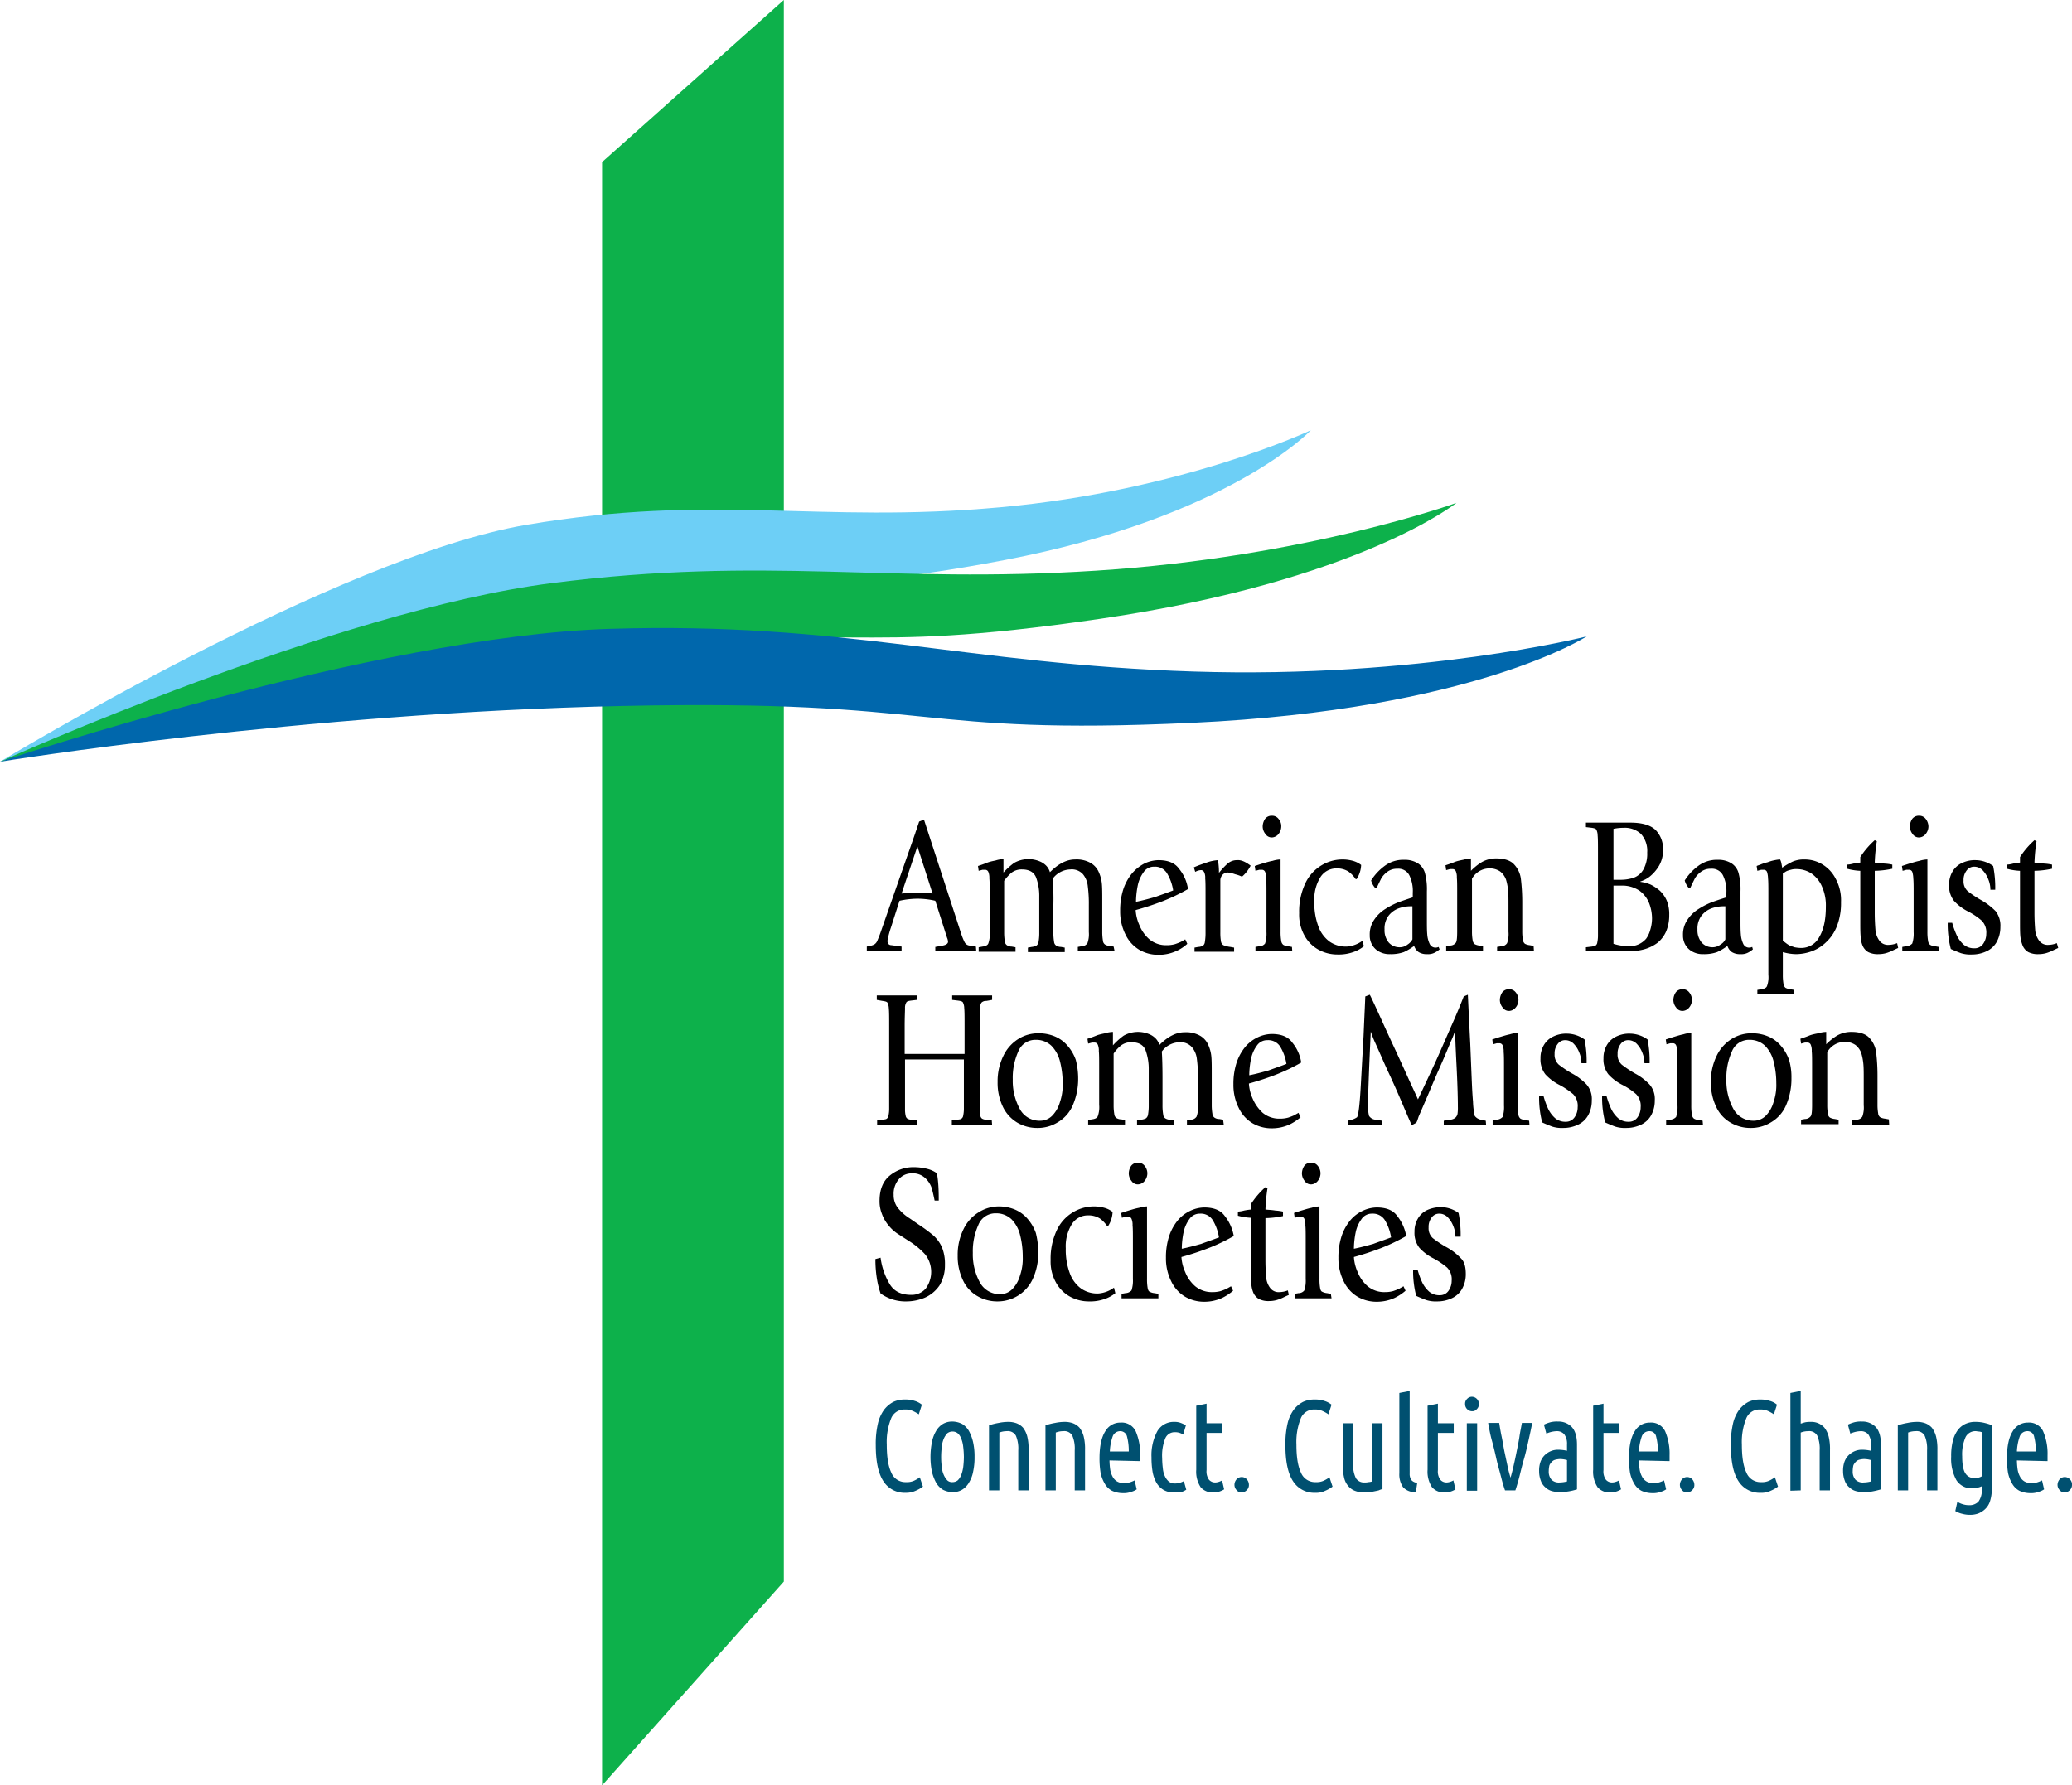 <svg id="Layer_1" data-name="Layer 1" xmlns="http://www.w3.org/2000/svg" viewBox="0 0 601.9 518.7"><title>abhms</title><path d="M273.7,261.6l-4.4-13.7-4.6,13.7c2.4-.2,3.9-.3,4.4-.3a30.36,30.36,0,0,1,4.6.3m12.7,16.8H274.5v-1.3l2.2-.4c1-.2,1.5-.6,1.5-1.1a3.46,3.46,0,0,0-.3-1.2l-3.4-10.7a22.65,22.65,0,0,0-5.3-.6,25,25,0,0,0-5.1.6l-2.5,7.8a26.65,26.65,0,0,0-1,3.8c0,.8.4,1.3,1.2,1.3l2.9.4v1.3H254.6V277l.9-.2a3.75,3.75,0,0,0,1.4-.5,2.42,2.42,0,0,0,.8-1.1c.2-.5.6-1.4,1-2.6l10-28.6c.1-.4.3-.8.4-1.2s.4-1.1.7-2.1l1.4-.6,10.7,32.8a18,18,0,0,0,1.1,2.8,1.81,1.81,0,0,0,1.4,1l1.9.3.1,1.4Z" transform="translate(-2.8 -2)"/><path d="M326.6,278.4H315.9v-1.3l1.1-.2a2,2,0,0,0,1.7-.9,7.6,7.6,0,0,0,.4-3.2V265a39.12,39.12,0,0,0-.3-5.5,6.5,6.5,0,0,0-1.4-3.5,4.36,4.36,0,0,0-3.7-1.4,6.55,6.55,0,0,0-5.1,2.7,74.54,74.54,0,0,1,.2,7.7v8a15.13,15.13,0,0,0,.2,2.6,1.46,1.46,0,0,0,.6,1.1,2.59,2.59,0,0,0,1.4.4l1.1.2v1.3H301.4v-1.3l1.1-.2a3.92,3.92,0,0,0,1.4-.4,1.68,1.68,0,0,0,.6-1.1,14.22,14.22,0,0,0,.2-2.6V262.5a15.47,15.47,0,0,0-.9-5.5c-.6-1.6-2-2.4-4.1-2.4a4.86,4.86,0,0,0-3,.9,13.06,13.06,0,0,0-2.2,2.4v15a15.13,15.13,0,0,0,.2,2.6,1.46,1.46,0,0,0,.6,1.1,2.59,2.59,0,0,0,1.4.4l1.1.2v1.3H287.1v-1.3l1.1-.2c.9-.1,1.5-.4,1.7-.9a7.86,7.86,0,0,0,.4-3.3v-11c0-2.2,0-3.7-.1-4.6a4.39,4.39,0,0,0-.3-1.9,1,1,0,0,0-1-.6h-.7l-1.1.3-.2-1.4c.9-.3,1.8-.6,2.5-.9s1.6-.5,2.6-.7a8.43,8.43,0,0,1,2.3-.4v3.9a20.12,20.12,0,0,1,3.1-2.8,8.46,8.46,0,0,1,7.3-.5,5.52,5.52,0,0,1,2.1,1.4,4.6,4.6,0,0,1,1,1.8c2.5-2.5,4.9-3.7,7.3-3.7a8.34,8.34,0,0,1,4.5,1,5.72,5.72,0,0,1,2.4,2.7,10.64,10.64,0,0,1,.9,3.5c.1,1.2.1,2.8.1,4.6v9.2a15.13,15.13,0,0,0,.2,2.6,1.46,1.46,0,0,0,.6,1.1,2.59,2.59,0,0,0,1.4.4l1.1.2.3,1.4Z" transform="translate(-2.8 -2)"/><path d="M343.6,260.7a13.81,13.81,0,0,0-1.8-5,4.07,4.07,0,0,0-3.7-1.9,3.59,3.59,0,0,0-3.1,1.6,9.87,9.87,0,0,0-1.7,3.9,25,25,0,0,0-.5,4.7c2-.4,3.8-.9,5.6-1.4,1.6-.6,3.4-1.2,5.2-1.9m4.3-.4a54.16,54.16,0,0,1-7.3,3.5,81.28,81.28,0,0,1-7.9,2.6,12.38,12.38,0,0,0,1.1,4.4,10.63,10.63,0,0,0,2.9,4.1,7.56,7.56,0,0,0,5,1.7,8.75,8.75,0,0,0,2.4-.3,17.07,17.07,0,0,0,1.8-.7c.5-.3.9-.5,1.2-.7l.6,1.3a11.69,11.69,0,0,1-3.2,2.1,12.4,12.4,0,0,1-5.2,1.1,10.93,10.93,0,0,1-5.6-1.5,10.39,10.39,0,0,1-4-4.5,14.8,14.8,0,0,1-1.5-6.8,19.73,19.73,0,0,1,.9-6.2,14.41,14.41,0,0,1,2.5-4.6,12.11,12.11,0,0,1,3.6-2.9,9.9,9.9,0,0,1,4.1-1c2.8,0,4.8.8,6,2.5a11.79,11.79,0,0,1,2.6,5.9" transform="translate(-2.8 -2)"/><path d="M366.1,253.5a10.72,10.72,0,0,1-2.5,3.2,10.31,10.31,0,0,0-2-.7,9.21,9.21,0,0,0-2-.5,2.06,2.06,0,0,0-1.7.7,2.4,2.4,0,0,0-.6,1.5v15.2a14.68,14.68,0,0,0,.2,2.7,1.53,1.53,0,0,0,.7,1,7.87,7.87,0,0,0,2,.5l1.1.2v1.2H349.8v-1.2l1.1-.2a2.91,2.91,0,0,0,1.4-.4,1.54,1.54,0,0,0,.5-1,16,16,0,0,0,.2-2.8v-11c0-2.2,0-3.8-.1-4.7a3.61,3.61,0,0,0-.3-1.8,1,1,0,0,0-1-.6,4.05,4.05,0,0,0-1.2.3l-.4.2-.4-1.3c1.3-.6,2.6-1,4-1.5a12.71,12.71,0,0,1,3-.6,20.52,20.52,0,0,1,.3,3.7,20.5,20.5,0,0,1,2.4-2.6,4.11,4.11,0,0,1,2.8-1.1c1.2-.1,2.4.4,4,1.6" transform="translate(-2.8 -2)"/><path d="M375,242.1a3.49,3.49,0,0,1-.8,2.2,2.58,2.58,0,0,1-1.9,1,2.17,2.17,0,0,1-1.9-1,3.49,3.49,0,0,1-.8-2.2,4.1,4.1,0,0,1,.7-2.2,2.38,2.38,0,0,1,2-.9,2.32,2.32,0,0,1,1.9.9,3.16,3.16,0,0,1,.8,2.2m3.2,36.3H367.5v-1.3l1.1-.2a2.1,2.1,0,0,0,1.7-.8,9.17,9.17,0,0,0,.4-3.3v-11c0-2.2,0-3.7-.1-4.6a4.39,4.39,0,0,0-.3-1.9,1,1,0,0,0-1-.6h-.7l-1.1.3-.2-1.4c.9-.3,1.8-.6,2.5-.8s1.6-.5,2.7-.7a8.43,8.43,0,0,1,2.3-.4v21a14.68,14.68,0,0,0,.2,2.7,1.68,1.68,0,0,0,.6,1.1,3.35,3.35,0,0,0,1.4.4l1.1.2.1,1.3Z" transform="translate(-2.8 -2)"/><path d="M399,276.9a10,10,0,0,1-3.1,1.7,12.51,12.51,0,0,1-4.5.7A11.33,11.33,0,0,1,386,278a10.32,10.32,0,0,1-4.2-4.1,12.42,12.42,0,0,1-1.6-6.6,19.28,19.28,0,0,1,1.8-8.7,12,12,0,0,1,4.7-5.2,11.78,11.78,0,0,1,5.9-1.7,11.24,11.24,0,0,1,3.2.4,6.74,6.74,0,0,1,2.4,1.2,8.11,8.11,0,0,1-1.3,4.1h-.3a8.65,8.65,0,0,0-2.1-2.2,6.27,6.27,0,0,0-3.5-.9,5.46,5.46,0,0,0-4.6,2.5,12.23,12.23,0,0,0-1.8,7.1,19.57,19.57,0,0,0,1.2,7.3,9.51,9.51,0,0,0,3.3,4.4A8.28,8.28,0,0,0,394,277a8.73,8.73,0,0,0,4.6-1.7Z" transform="translate(-2.8 -2)"/><path d="M413.1,274.9v-9.6h-.7a10.51,10.51,0,0,0-3.3.6,6.58,6.58,0,0,0-2.9,2.1,6.16,6.16,0,0,0-1.2,4,5.59,5.59,0,0,0,1.2,3.8,4.16,4.16,0,0,0,3.2,1.4,3.57,3.57,0,0,0,2.3-.8,4,4,0,0,0,1.4-1.5m7.9,2.9a6.53,6.53,0,0,1-1.5,1,4.14,4.14,0,0,1-2.1.4,4.4,4.4,0,0,1-2.5-.6,3.52,3.52,0,0,1-1.3-1.8,15.89,15.89,0,0,1-3,1.8,11.24,11.24,0,0,1-4,.6,6.17,6.17,0,0,1-3.1-.7,5.06,5.06,0,0,1-2.1-2,5.3,5.3,0,0,1-.7-2.8,7.47,7.47,0,0,1,1.3-4.5,10.5,10.5,0,0,1,3.2-3.1,23,23,0,0,1,3.4-1.8c1-.4,2.5-.9,4.6-1.6v-1.3a10.26,10.26,0,0,0-1-5.1,3.56,3.56,0,0,0-3.5-1.9,4.56,4.56,0,0,0-2.9.9,7,7,0,0,0-1.7,1.8c-.3.6-.8,1.6-1.4,2.9h-.4a5.32,5.32,0,0,1-1.2-2.2,15.51,15.51,0,0,1,3.9-4.2,9,9,0,0,1,5.7-1.8,7.11,7.11,0,0,1,4.1,1.1,4.9,4.9,0,0,1,2,3,18.25,18.25,0,0,1,.5,5.1v8.1c0,1.8,0,3.2.1,4.3a7.68,7.68,0,0,0,.7,2.8,1.83,1.83,0,0,0,1.8,1.1,1.88,1.88,0,0,0,.8-.2Z" transform="translate(-2.8 -2)"/><path d="M448.4,278.4H437.7v-1.3l1.2-.2a2,2,0,0,0,1.7-.9,7.86,7.86,0,0,0,.4-3.3v-7.6c0-1.8,0-3.2-.1-4.3a16.47,16.47,0,0,0-.6-3.2,5.27,5.27,0,0,0-1.7-2.4,5.39,5.39,0,0,0-3.3-.9,5.81,5.81,0,0,0-4.9,3v15.3a14.22,14.22,0,0,0,.2,2.6,1.68,1.68,0,0,0,.6,1.1,4,4,0,0,0,1.3.4l1.1.2v1.3H422.9v-1.3l1.1-.2a2.1,2.1,0,0,0,1.7-.8c.3-.4.4-1.5.4-3.3v-11c0-2.2,0-3.7-.1-4.6a4.39,4.39,0,0,0-.3-1.9,1,1,0,0,0-1-.6H424l-1.1.3-.2-1.4c.9-.3,1.8-.6,2.5-.9s1.6-.5,2.6-.7a15.87,15.87,0,0,1,2.3-.4V255a16.1,16.1,0,0,1,3.1-2.5,8.32,8.32,0,0,1,4.3-1.1c2.3,0,4.1.6,5.1,1.7a7.54,7.54,0,0,1,2,4.2,56.33,56.33,0,0,1,.4,6.8v8.4a14.22,14.22,0,0,0,.2,2.6,1.68,1.68,0,0,0,.6,1.1,3.92,3.92,0,0,0,1.4.4l1.1.2.1,1.6Z" transform="translate(-2.8 -2)"/><path d="M482.7,268.8a12.6,12.6,0,0,0-.8-4.3,8.32,8.32,0,0,0-2.8-3.7,9,9,0,0,0-5.5-1.5h-2.1v16.9a16,16,0,0,0,4.5.7,6.32,6.32,0,0,0,5-2.2,7.85,7.85,0,0,0,1.2-2.6,11.42,11.42,0,0,0,.5-3.3m-1.4-19.1a7.33,7.33,0,0,0-1.8-5.4,6.9,6.9,0,0,0-5.1-1.8,15,15,0,0,0-2.9.3v14.8h1.9a12,12,0,0,0,4-.6,5.38,5.38,0,0,0,2.8-2.4,9.35,9.35,0,0,0,1.1-4.9m6.4,18.1a12.09,12.09,0,0,1-.9,4.8,9,9,0,0,1-2.5,3.3,11.82,11.82,0,0,1-3.9,1.9,18.57,18.57,0,0,1-4.8.6H463.5v-1.2l1.7-.2c.5-.1.9-.1,1.1-.3a1.25,1.25,0,0,0,.5-.9,9.49,9.49,0,0,0,.2-2V249.9c0-2.6,0-4.3-.1-5.2a3.69,3.69,0,0,0-.4-1.7c-.2-.3-.7-.4-1.3-.5l-1.7-.2V241h12.9c3.4,0,5.8.7,7.3,2.1a7.76,7.76,0,0,1,2.2,5.7,9,9,0,0,1-1.2,4.8,11.82,11.82,0,0,1-2.7,3.1,8.74,8.74,0,0,1-2.7,1.4v.1a11.14,11.14,0,0,1,3,.8,12.71,12.71,0,0,1,2.7,1.8,8.81,8.81,0,0,1,2,2.9,10.37,10.37,0,0,1,.7,4.1" transform="translate(-2.8 -2)"/><path d="M504,274.9v-9.6h-.7a10.51,10.51,0,0,0-3.3.6,6.58,6.58,0,0,0-2.9,2.1,6.16,6.16,0,0,0-1.2,4,5.59,5.59,0,0,0,1.2,3.8,4.16,4.16,0,0,0,3.2,1.4,3.78,3.78,0,0,0,2.3-.8,3.35,3.35,0,0,0,1.4-1.5m8,2.9a6.53,6.53,0,0,1-1.5,1,4.14,4.14,0,0,1-2.1.4,4.4,4.4,0,0,1-2.5-.6,3.52,3.52,0,0,1-1.3-1.8,15.89,15.89,0,0,1-3,1.8,11.24,11.24,0,0,1-4,.6,6.17,6.17,0,0,1-3.1-.7,5.06,5.06,0,0,1-2.1-2,5.3,5.3,0,0,1-.7-2.8,7.47,7.47,0,0,1,1.3-4.5,10.5,10.5,0,0,1,3.2-3.1,23,23,0,0,1,3.4-1.8c1-.4,2.5-.9,4.7-1.6v-1.3a10.26,10.26,0,0,0-1-5.1,3.56,3.56,0,0,0-3.5-1.9,4.56,4.56,0,0,0-2.9.9,7,7,0,0,0-1.7,1.8c-.3.6-.8,1.6-1.4,2.9h-.4a5.32,5.32,0,0,1-1.2-2.2,15.51,15.51,0,0,1,3.9-4.2,9,9,0,0,1,5.7-1.8,7.11,7.11,0,0,1,4.1,1.1,4.9,4.9,0,0,1,2,3,18.25,18.25,0,0,1,.5,5.1v8.1c0,1.8,0,3.2.1,4.3a7.68,7.68,0,0,0,.7,2.8,1.83,1.83,0,0,0,1.8,1.1,1.88,1.88,0,0,0,.8-.2Z" transform="translate(-2.8 -2)"/><path d="M533.2,265.4a13.36,13.36,0,0,0-1.2-6,8.81,8.81,0,0,0-3.1-3.7,7.87,7.87,0,0,0-4.2-1.2,5.28,5.28,0,0,0-1.3.1c-.4.1-.8.2-1.1.3a3.13,3.13,0,0,0-1,.5,5.92,5.92,0,0,0-.6.4v19.5c.1.1.4.3.8.6a8.34,8.34,0,0,0,1.2.8c.4.2.9.3,1.4.5a11,11,0,0,0,1.8.2,5.88,5.88,0,0,0,5.4-3.2c1.3-2.2,1.9-5.1,1.9-8.8m4.4-1.3a18.29,18.29,0,0,1-1.2,7,12.61,12.61,0,0,1-3.2,4.7,11.73,11.73,0,0,1-4.2,2.6,13.64,13.64,0,0,1-4.4.8,14.26,14.26,0,0,1-3.9-.6v6.7a15.13,15.13,0,0,0,.2,2.6,1.68,1.68,0,0,0,.6,1.1,3.92,3.92,0,0,0,1.4.4l1.1.2v1.3H513.3v-1.3l1.1-.2c.9-.1,1.5-.4,1.7-.9a7.56,7.56,0,0,0,.4-3.3V261.8c0-2.2,0-3.7-.1-4.6a6.77,6.77,0,0,0-.3-1.9,1,1,0,0,0-1-.6h-.7l-1.1.3-.2-1.4c.4-.2.9-.3,1.3-.5a14.5,14.5,0,0,1,1.9-.6,11.52,11.52,0,0,1,2.1-.6,10.4,10.4,0,0,1,1.5-.2,4,4,0,0,1,.4,1.2c.1.6.2,1,.2,1.2a21.77,21.77,0,0,1,3.1-1.8,8.29,8.29,0,0,1,3.4-.6,9.88,9.88,0,0,1,5.3,1.5,10.32,10.32,0,0,1,3.8,4.2,13,13,0,0,1,1.5,6.7" transform="translate(-2.8 -2)"/><path d="M554.2,277.4c-.4.2-.9.4-1.5.7a11.92,11.92,0,0,1-2,.8,8.33,8.33,0,0,1-2.2.3,6.12,6.12,0,0,1-3-.6,4,4,0,0,1-1.6-1.8,7.71,7.71,0,0,1-.6-2.8c-.1-1.1-.1-2.5-.1-4.2V255a16.8,16.8,0,0,1-3.8-.6v-1.2a8.21,8.21,0,0,0,1.8-.3,19.58,19.58,0,0,1,2-.3V251a23.79,23.79,0,0,1,4.2-4.9l.6.3a51,51,0,0,0-.6,6.2c.8.1,1.7.2,2.9.3a14.14,14.14,0,0,1,2.2.3v1.2a26.55,26.55,0,0,1-5.1.6v12.2c0,2,.1,3.6.2,4.9a6.06,6.06,0,0,0,1.1,3.1,3.06,3.06,0,0,0,2.8,1.3,6.87,6.87,0,0,0,2.4-.5Z" transform="translate(-2.8 -2)"/><path d="M563,242.1a3.49,3.49,0,0,1-.8,2.2,2.58,2.58,0,0,1-1.9,1,2.17,2.17,0,0,1-1.9-1,3.49,3.49,0,0,1-.8-2.2,4.1,4.1,0,0,1,.7-2.2,2.38,2.38,0,0,1,2-.9,2.32,2.32,0,0,1,1.9.9,3.72,3.72,0,0,1,.8,2.2m3.1,36.3H555.4v-1.3l1.1-.2a2.53,2.53,0,0,0,1.8-.8,9.17,9.17,0,0,0,.4-3.3v-11c0-2.2,0-3.7-.1-4.6a6.77,6.77,0,0,0-.3-1.9,1,1,0,0,0-1-.6h-.7l-1.1.3-.2-1.4c.9-.3,1.8-.6,2.5-.8s1.6-.5,2.6-.7a8.43,8.43,0,0,1,2.3-.4v21a14.68,14.68,0,0,0,.2,2.7,1.68,1.68,0,0,0,.6,1.1,3.35,3.35,0,0,0,1.4.4l1.1.2.1,1.3Z" transform="translate(-2.8 -2)"/><path d="M583.9,271.3a9,9,0,0,1-1.1,4.4,6.57,6.57,0,0,1-3,2.7,9.9,9.9,0,0,1-4.2.9,9.23,9.23,0,0,1-3.2-.4c-.8-.3-1.8-.7-2.9-1.2a28.29,28.29,0,0,1-.9-7.6h1.3a23.5,23.5,0,0,0,1.4,3.8,8.6,8.6,0,0,0,2,2.6,4.8,4.8,0,0,0,3.1,1,3,3,0,0,0,2.5-1.3,5,5,0,0,0,.9-2.9,4.87,4.87,0,0,0-1.3-3.8,19.37,19.37,0,0,0-4-2.7,14.13,14.13,0,0,1-4.1-3.1,7,7,0,0,1-1.4-4.6,7.32,7.32,0,0,1,1-3.9,6.16,6.16,0,0,1,2.8-2.5,8.53,8.53,0,0,1,3.9-.8,8.91,8.91,0,0,1,5.1,1.7,32,32,0,0,1,.6,6.9H581a8,8,0,0,0-.6-3,7.6,7.6,0,0,0-1.6-2.6,3.41,3.41,0,0,0-2.5-1.1,2.66,2.66,0,0,0-2.2,1.1,4.37,4.37,0,0,0-.9,2.9,3.85,3.85,0,0,0,1.2,3.1,32.11,32.11,0,0,0,3.9,2.6,19.1,19.1,0,0,1,4.2,3.2,6.83,6.83,0,0,1,1.4,4.6" transform="translate(-2.8 -2)"/><path d="M600.7,277.4c-.4.2-.9.4-1.5.7a11.92,11.92,0,0,1-2,.8,8.33,8.33,0,0,1-2.2.3,6.12,6.12,0,0,1-3-.6,4,4,0,0,1-1.6-1.8,10.42,10.42,0,0,1-.7-2.8c-.1-1.1-.1-2.5-.1-4.2V255a16.8,16.8,0,0,1-3.8-.6v-1.2a8.21,8.21,0,0,0,1.8-.3,19.58,19.58,0,0,1,2-.3V251a23.79,23.79,0,0,1,4.2-4.9l.6.3a51,51,0,0,0-.6,6.2c.8.1,1.7.2,2.9.3a14.14,14.14,0,0,1,2.2.3v1.2a26.55,26.55,0,0,1-5.1.6v12.2c0,2,.1,3.6.2,4.9a6.06,6.06,0,0,0,1.1,3.1,3.06,3.06,0,0,0,2.8,1.3,6.87,6.87,0,0,0,2.4-.5Z" transform="translate(-2.8 -2)"/><path d="M291,328.8H279.3v-1.3l1.7-.2c.5-.1.9-.1,1.1-.3a1.25,1.25,0,0,0,.5-.9,9.49,9.49,0,0,0,.2-2V309.8H265.7v14.5a7.75,7.75,0,0,0,.2,1.9,1.23,1.23,0,0,0,.5.8,2.43,2.43,0,0,0,1.1.3l1.7.2v1.3H257.6v-1.3l1.7-.2c.5-.1.9-.1,1.1-.3a1.25,1.25,0,0,0,.5-.9,9.49,9.49,0,0,0,.2-2V300.2c0-2.6,0-4.3-.1-5.2a4.13,4.13,0,0,0-.4-1.7c-.2-.3-.7-.4-1.4-.5l-1.7-.3v-1.3h11.6v1.3l-1.7.2c-.7.1-1.1.2-1.3.5a3,3,0,0,0-.4,1.7c0,.9-.1,2.6-.1,5.2v8.1H283v-8.1c0-2.6,0-4.3-.1-5.2a3.69,3.69,0,0,0-.4-1.7c-.2-.3-.7-.4-1.4-.5l-1.7-.2v-1.3H291v1.3l-1.7.3a1.81,1.81,0,0,0-1.4.5,3,3,0,0,0-.4,1.7c-.1.9-.1,2.6-.1,5.2v24.1a7.75,7.75,0,0,0,.2,1.9,1.23,1.23,0,0,0,.5.8,2.43,2.43,0,0,0,1.1.3l1.7.2.1,1.3Z" transform="translate(-2.8 -2)"/><path d="M311.5,316.7a25.47,25.47,0,0,0-.8-6.4,9.81,9.81,0,0,0-2.5-4.5,6.44,6.44,0,0,0-4.5-1.7,5.33,5.33,0,0,0-5.1,3.4,18.59,18.59,0,0,0-1.6,8.1,17,17,0,0,0,2,8.5,6.43,6.43,0,0,0,5.9,3.5,4.91,4.91,0,0,0,3.6-1.5,9.27,9.27,0,0,0,2.2-3.9,15.2,15.2,0,0,0,.8-5.5m4.5-1.5a19.32,19.32,0,0,1-1.6,8,10.55,10.55,0,0,1-4.4,4.9,11,11,0,0,1-5.8,1.6,11.4,11.4,0,0,1-5.8-1.5,10.79,10.79,0,0,1-4.2-4.5,16.07,16.07,0,0,1-1.6-7.3,16.82,16.82,0,0,1,1.7-7.7,11.73,11.73,0,0,1,4.4-4.9,10.8,10.8,0,0,1,5.8-1.6,11.93,11.93,0,0,1,4.7.9,9.84,9.84,0,0,1,3.7,2.7,12.68,12.68,0,0,1,2.4,4.1,21.26,21.26,0,0,1,.7,5.3" transform="translate(-2.8 -2)"/><path d="M358.3,328.8H347.6v-1.3l1.1-.2a2,2,0,0,0,1.7-.9,7.6,7.6,0,0,0,.4-3.2v-7.9a39.12,39.12,0,0,0-.3-5.5,6.5,6.5,0,0,0-1.4-3.5,4.41,4.41,0,0,0-3.7-1.5,6.55,6.55,0,0,0-5.1,2.7c.1,1.5.2,4.1.2,7.7v8a15.13,15.13,0,0,0,.2,2.6,1.46,1.46,0,0,0,.6,1.1,2.59,2.59,0,0,0,1.4.4l1.1.2v1.3H333.1v-1.3l1.2-.2a3.92,3.92,0,0,0,1.4-.4,1.68,1.68,0,0,0,.6-1.1,15.13,15.13,0,0,0,.2-2.6V312.7a15.86,15.86,0,0,0-.9-5.5c-.6-1.6-2-2.4-4.1-2.4a4.86,4.86,0,0,0-3,.9,10.31,10.31,0,0,0-2.2,2.4v15a15.13,15.13,0,0,0,.2,2.6,1.46,1.46,0,0,0,.6,1.1,2.59,2.59,0,0,0,1.4.4l1.1.2v1.3H318.9v-1.3l1.1-.2c.9-.1,1.5-.4,1.7-.9a7.86,7.86,0,0,0,.4-3.3V312c0-2.2,0-3.7-.1-4.6a4.39,4.39,0,0,0-.3-1.9,1,1,0,0,0-1-.6H320l-1.1.3-.2-1.4c.9-.3,1.8-.6,2.5-.9s1.6-.5,2.6-.7a8.43,8.43,0,0,1,2.3-.4v3.9a20.12,20.12,0,0,1,3.1-2.8,8.46,8.46,0,0,1,7.3-.5,5.52,5.52,0,0,1,2.1,1.4,4.6,4.6,0,0,1,1,1.8c2.5-2.5,4.9-3.7,7.3-3.7a8.34,8.34,0,0,1,4.5,1,5.72,5.72,0,0,1,2.4,2.7,10.64,10.64,0,0,1,.9,3.5c.1,1.2.1,2.8.1,4.7V323a15.13,15.13,0,0,0,.2,2.6,1.46,1.46,0,0,0,.6,1.1,2.33,2.33,0,0,0,1.4.4l1.1.2.2,1.5Z" transform="translate(-2.8 -2)"/><path d="M376.5,311.1a13.81,13.81,0,0,0-1.8-5,4.07,4.07,0,0,0-3.7-1.9,3.59,3.59,0,0,0-3.1,1.6,9.87,9.87,0,0,0-1.7,3.9,25,25,0,0,0-.5,4.7c2-.4,3.8-.9,5.6-1.4,1.6-.6,3.4-1.2,5.2-1.9m4.3-.4a54.16,54.16,0,0,1-7.3,3.5,81.28,81.28,0,0,1-7.9,2.6,12.38,12.38,0,0,0,1.1,4.4,11.8,11.8,0,0,0,2.9,4.1,7.56,7.56,0,0,0,5,1.7,8.75,8.75,0,0,0,2.4-.3,17.07,17.07,0,0,0,1.8-.7c.5-.3.9-.5,1.2-.7l.6,1.3a14.59,14.59,0,0,1-3.2,2.1,12.4,12.4,0,0,1-5.2,1.1,10.93,10.93,0,0,1-5.6-1.5,10.39,10.39,0,0,1-4-4.5,14.8,14.8,0,0,1-1.5-6.8,19.73,19.73,0,0,1,.9-6.2,14.41,14.41,0,0,1,2.5-4.6,10.66,10.66,0,0,1,3.6-2.8,9.9,9.9,0,0,1,4.1-1c2.8,0,4.8.8,6,2.5a11.92,11.92,0,0,1,2.6,5.8" transform="translate(-2.8 -2)"/><path d="M434.5,328.8H422.2v-1.2l1.9-.3a2.62,2.62,0,0,0,1.5-.6,2,2,0,0,0,.6-1.1,12.17,12.17,0,0,0,.1-2.1c0-2.3-.1-6.4-.4-12.2s-.4-9-.4-9.6h-.1a20.73,20.73,0,0,1-1.1,2.8c-.6,1.4-1.6,3.9-3.2,7.5s-2.6,6-3.1,7.2-1.5,3.5-3.1,7.2l-.3.9a3.55,3.55,0,0,1-.4.9l-1.3.7c-.2-.4-1-2.2-2.4-5.5s-2.8-6.5-4.3-9.7-2.7-6.1-3.9-8.7a31.34,31.34,0,0,1-1.3-3.3h0c-.6,12.6-.8,19.6-.8,21a12.34,12.34,0,0,0,.3,3.5,2.48,2.48,0,0,0,1.9,1.1l1.9.3v1.2h-10v-1.2l1.2-.3a5.24,5.24,0,0,0,1.5-.7c.4-.5.8-3.6,1.1-9.3l.8-14.3c.3-7,.5-10.9.5-11.5l1.3-.5c.2.3.9,1.8,2.1,4.4s2.8,6.2,4.9,10.7,3.7,8.1,4.9,10.7,1.9,4.1,2.1,4.6c.5-1,1.8-3.8,4-8.5s4.1-9.2,6-13.5,2.9-6.9,3.3-7.9l1.2-.5c0-.1.2,4.6.7,14.3l.4,9.8c.1,2.4.2,4.7.4,7a21.88,21.88,0,0,0,.5,4.1,2.91,2.91,0,0,0,1.8,1.1l1.4.3.1,1.2Z" transform="translate(-2.8 -2)"/><path d="M443.9,292.5a3.49,3.49,0,0,1-.8,2.2,2.58,2.58,0,0,1-1.9,1,2.17,2.17,0,0,1-1.9-1,3.49,3.49,0,0,1-.8-2.2,4.1,4.1,0,0,1,.7-2.2,2.38,2.38,0,0,1,2-.9,2.32,2.32,0,0,1,1.9.9,3.49,3.49,0,0,1,.8,2.2m3.2,36.3H436.4v-1.3l1.1-.2a2.53,2.53,0,0,0,1.8-.8,9.17,9.17,0,0,0,.4-3.3v-11c0-2.2,0-3.7-.1-4.6a4.39,4.39,0,0,0-.3-1.9,1,1,0,0,0-1-.6h-.7l-1.1.3-.2-1.4c.9-.3,1.8-.6,2.5-.8s1.6-.5,2.6-.7a8.43,8.43,0,0,1,2.3-.4v21.1a14.68,14.68,0,0,0,.2,2.7,1.68,1.68,0,0,0,.6,1.1,3.35,3.35,0,0,0,1.4.4l1.1.2.1,1.2Z" transform="translate(-2.8 -2)"/><path d="M465.2,321.7a8.69,8.69,0,0,1-1.1,4.4,6.57,6.57,0,0,1-3,2.7,9.9,9.9,0,0,1-4.2.9,9.23,9.23,0,0,1-3.2-.4c-.8-.3-1.8-.7-2.9-1.2a28.29,28.29,0,0,1-.9-7.6h1.3a23.5,23.5,0,0,0,1.4,3.8,8.6,8.6,0,0,0,2,2.6,4.62,4.62,0,0,0,3.1,1,3,3,0,0,0,2.5-1.3,5,5,0,0,0,.9-2.9,4.87,4.87,0,0,0-1.3-3.8,22.64,22.64,0,0,0-4-2.7,14.13,14.13,0,0,1-4.1-3.1,7,7,0,0,1-1.4-4.6,7.32,7.32,0,0,1,1-3.9,6.16,6.16,0,0,1,2.8-2.5,8.53,8.53,0,0,1,3.9-.8,8.91,8.91,0,0,1,5.1,1.7,32,32,0,0,1,.6,6.9h-1.5a8,8,0,0,0-.6-3,7.6,7.6,0,0,0-1.6-2.6,3.41,3.41,0,0,0-2.5-1.1,2.66,2.66,0,0,0-2.2,1.1,4.37,4.37,0,0,0-.9,2.9,3.85,3.85,0,0,0,1.2,3.1,32.11,32.11,0,0,0,3.9,2.6,16.46,16.46,0,0,1,4.2,3.2,6.37,6.37,0,0,1,1.5,4.6" transform="translate(-2.8 -2)"/><path d="M483.5,321.7a8.69,8.69,0,0,1-1.1,4.4,6.57,6.57,0,0,1-3,2.7,9.9,9.9,0,0,1-4.2.9,9.23,9.23,0,0,1-3.2-.4c-.8-.3-1.8-.7-2.9-1.2a28.29,28.29,0,0,1-.9-7.6h1.3a23.5,23.5,0,0,0,1.4,3.8,8.6,8.6,0,0,0,2,2.6,4.62,4.62,0,0,0,3.1,1,3,3,0,0,0,2.5-1.3,5,5,0,0,0,.9-2.9,4.87,4.87,0,0,0-1.3-3.8,19.37,19.37,0,0,0-4-2.7,14.13,14.13,0,0,1-4.1-3.1,7,7,0,0,1-1.4-4.6,7.32,7.32,0,0,1,1-3.9,6.16,6.16,0,0,1,2.8-2.5,8.53,8.53,0,0,1,3.9-.8,8.91,8.91,0,0,1,5.1,1.7,32,32,0,0,1,.6,6.9h-1.5a8,8,0,0,0-.6-3,7.6,7.6,0,0,0-1.6-2.6,3.41,3.41,0,0,0-2.5-1.1,2.66,2.66,0,0,0-2.2,1.1,4.37,4.37,0,0,0-.9,2.9,3.85,3.85,0,0,0,1.2,3.1,32.11,32.11,0,0,0,3.9,2.6,16.46,16.46,0,0,1,4.2,3.2,6.37,6.37,0,0,1,1.5,4.6" transform="translate(-2.8 -2)"/><path d="M494.3,292.5a3.49,3.49,0,0,1-.8,2.2,2.58,2.58,0,0,1-1.9,1,2.17,2.17,0,0,1-1.9-1,3.49,3.49,0,0,1-.8-2.2,4.1,4.1,0,0,1,.7-2.2,2.38,2.38,0,0,1,2-.9,2.32,2.32,0,0,1,1.9.9,3.49,3.49,0,0,1,.8,2.2m3.2,36.3H486.8v-1.3l1.1-.2a2.53,2.53,0,0,0,1.8-.8,9.17,9.17,0,0,0,.4-3.3v-11c0-2.2,0-3.7-.1-4.6a4.39,4.39,0,0,0-.3-1.9,1,1,0,0,0-1-.6H488l-1.1.3-.2-1.4c.9-.3,1.8-.6,2.5-.8s1.6-.5,2.6-.7a8.43,8.43,0,0,1,2.3-.4v21.1a14.68,14.68,0,0,0,.2,2.7,1.68,1.68,0,0,0,.6,1.1,3.35,3.35,0,0,0,1.4.4l1.1.2.1,1.2Z" transform="translate(-2.8 -2)"/><path d="M518.8,316.7a25.47,25.47,0,0,0-.8-6.4,9.81,9.81,0,0,0-2.5-4.5,6.44,6.44,0,0,0-4.5-1.7,5.33,5.33,0,0,0-5.1,3.4,18.59,18.59,0,0,0-1.6,8.1,17,17,0,0,0,2,8.5,6.54,6.54,0,0,0,5.9,3.5,4.91,4.91,0,0,0,3.6-1.5,9.27,9.27,0,0,0,2.2-3.9,15.2,15.2,0,0,0,.8-5.5m4.4-1.5a19.32,19.32,0,0,1-1.6,8,10.55,10.55,0,0,1-4.4,4.9,11,11,0,0,1-5.8,1.6,11.4,11.4,0,0,1-5.8-1.5,10.2,10.2,0,0,1-4.2-4.5,16.07,16.07,0,0,1-1.6-7.3,16.82,16.82,0,0,1,1.7-7.7,11.73,11.73,0,0,1,4.4-4.9,10.8,10.8,0,0,1,5.8-1.6,11.93,11.93,0,0,1,4.7.9,9.84,9.84,0,0,1,3.7,2.7,12.68,12.68,0,0,1,2.4,4.1,17.45,17.45,0,0,1,.7,5.3" transform="translate(-2.8 -2)"/><path d="M551.6,328.8H540.9v-1.3l1.2-.2a2,2,0,0,0,1.7-.9,7.86,7.86,0,0,0,.4-3.3v-7.6c0-1.8,0-3.2-.1-4.3a16.47,16.47,0,0,0-.6-3.2,5.27,5.27,0,0,0-1.7-2.4,5.39,5.39,0,0,0-3.3-.9,5.81,5.81,0,0,0-4.9,3V323a14.22,14.22,0,0,0,.2,2.6,1.46,1.46,0,0,0,.6,1.1,3.92,3.92,0,0,0,1.4.4l1.1.2v1.3H526v-1.3l1.1-.2a2.1,2.1,0,0,0,1.7-.8c.3-.4.4-1.5.4-3.3V312c0-2.2,0-3.7-.1-4.6a4.39,4.39,0,0,0-.3-1.9,1,1,0,0,0-1-.6h-.7l-1.1.3-.2-1.4c.9-.3,1.8-.6,2.5-.9s1.6-.5,2.7-.7a8.43,8.43,0,0,1,2.3-.4v3.6a16.1,16.1,0,0,1,3.1-2.5,8.32,8.32,0,0,1,4.3-1.1c2.3,0,4.1.6,5.1,1.7a7.54,7.54,0,0,1,2,4.2,56.33,56.33,0,0,1,.4,6.8v8.4a14.22,14.22,0,0,0,.2,2.6,1.46,1.46,0,0,0,.6,1.1,3.92,3.92,0,0,0,1.4.4l1.1.2.1,1.6Z" transform="translate(-2.8 -2)"/><path d="M277.3,369.5a11.14,11.14,0,0,1-1.6,6,10.16,10.16,0,0,1-4.2,3.5,14,14,0,0,1-5.3,1.1,12.44,12.44,0,0,1-7.6-2.3,24.6,24.6,0,0,1-1.1-4.5,34.77,34.77,0,0,1-.4-5.5l1.5-.4a20.13,20.13,0,0,0,2.6,7.6c1.3,2.2,3.4,3.2,6.3,3.2a5.45,5.45,0,0,0,4.2-1.8,8.24,8.24,0,0,0-.1-9.9,22.34,22.34,0,0,0-5-4.1l-3.1-2a11.58,11.58,0,0,1-2.6-2.4,10.91,10.91,0,0,1-1.9-3.3,9.86,9.86,0,0,1-.7-3.8c0-3.3,1-5.7,2.9-7.3a10.77,10.77,0,0,1,7.1-2.5,16,16,0,0,1,3.9.5,8.11,8.11,0,0,1,2.8,1.3c.1.8.3,2,.4,3.7s.1,3,.1,4.2h-1.2c-.3-1.5-.6-2.8-.9-3.8a7,7,0,0,0-1.9-2.8,5.26,5.26,0,0,0-3.9-1.3,4.8,4.8,0,0,0-3.7,1.7,6.44,6.44,0,0,0-1.5,4.5,6,6,0,0,0,1.2,3.8,13.71,13.71,0,0,0,3.5,3.1l2.6,1.8a46.27,46.27,0,0,1,4.2,3.1,10.36,10.36,0,0,1,2.5,3.4,12.77,12.77,0,0,1,.9,5.2" transform="translate(-2.8 -2)"/><path d="M299.9,367.1a25.47,25.47,0,0,0-.8-6.4,9.81,9.81,0,0,0-2.5-4.5,6.44,6.44,0,0,0-4.5-1.7,5.33,5.33,0,0,0-5.1,3.4,18.59,18.59,0,0,0-1.6,8.1,17,17,0,0,0,2,8.5,6.54,6.54,0,0,0,5.9,3.5,4.91,4.91,0,0,0,3.6-1.5,9.27,9.27,0,0,0,2.2-3.9,15.2,15.2,0,0,0,.8-5.5m4.5-1.5a17.85,17.85,0,0,1-1.6,8,11.21,11.21,0,0,1-10.2,6.5,11.4,11.4,0,0,1-5.8-1.5,10.2,10.2,0,0,1-4.2-4.5,16.07,16.07,0,0,1-1.6-7.3,16.82,16.82,0,0,1,1.7-7.7,11.73,11.73,0,0,1,4.4-4.9,10.9,10.9,0,0,1,5.8-1.7,11.93,11.93,0,0,1,4.7.9,9.84,9.84,0,0,1,3.7,2.7,12.68,12.68,0,0,1,2.4,4.1,22.76,22.76,0,0,1,.7,5.4" transform="translate(-2.8 -2)"/><path d="M326.8,377.7a10,10,0,0,1-3.1,1.7,12.51,12.51,0,0,1-4.5.7,11.33,11.33,0,0,1-5.4-1.3,10.32,10.32,0,0,1-4.2-4.1,12.42,12.42,0,0,1-1.6-6.6,19.28,19.28,0,0,1,1.8-8.7,12,12,0,0,1,4.7-5.2,11.78,11.78,0,0,1,5.9-1.7,11.24,11.24,0,0,1,3.2.4,6.74,6.74,0,0,1,2.4,1.2,8.11,8.11,0,0,1-1.3,4.1h-.3a8.65,8.65,0,0,0-2.1-2.2,6.27,6.27,0,0,0-3.5-.9,5.46,5.46,0,0,0-4.6,2.5,12.23,12.23,0,0,0-1.8,7.1,19.57,19.57,0,0,0,1.2,7.3,9.51,9.51,0,0,0,3.3,4.4,8.28,8.28,0,0,0,4.9,1.4,8.73,8.73,0,0,0,4.6-1.7Z" transform="translate(-2.8 -2)"/><path d="M336.1,342.9a3.49,3.49,0,0,1-.8,2.2,2.58,2.58,0,0,1-1.9,1,2.17,2.17,0,0,1-1.9-1,3.49,3.49,0,0,1-.8-2.2,4.1,4.1,0,0,1,.7-2.2,2.38,2.38,0,0,1,2-.9,2.32,2.32,0,0,1,1.9.9,3.49,3.49,0,0,1,.8,2.2m3.2,36.3H328.6v-1.3l1.1-.2a2.53,2.53,0,0,0,1.8-.8,9.17,9.17,0,0,0,.4-3.3v-11c0-2.2,0-3.7-.1-4.6a4.39,4.39,0,0,0-.3-1.9,1,1,0,0,0-1-.6h-.7l-1.1.3-.2-1.4c.9-.3,1.8-.6,2.5-.8s1.6-.5,2.7-.7a8.43,8.43,0,0,1,2.3-.4v21.1a14.68,14.68,0,0,0,.2,2.7c.1.5.3.9.6,1a3.35,3.35,0,0,0,1.4.4l1.1.2v1.3Z" transform="translate(-2.8 -2)"/><path d="M356.9,361.5a13.81,13.81,0,0,0-1.8-5,4.07,4.07,0,0,0-3.7-1.9,3.59,3.59,0,0,0-3.1,1.6,9.87,9.87,0,0,0-1.7,3.9,25,25,0,0,0-.5,4.7c2-.4,3.8-.9,5.6-1.4,1.6-.6,3.4-1.2,5.2-1.9m4.3-.4a54.16,54.16,0,0,1-7.3,3.5,81.28,81.28,0,0,1-7.9,2.6,12.38,12.38,0,0,0,1.1,4.4,10.63,10.63,0,0,0,2.9,4.1,7.56,7.56,0,0,0,5,1.7,8.75,8.75,0,0,0,2.4-.3,17.07,17.07,0,0,0,1.8-.7c.5-.3.9-.5,1.2-.7l.6,1.3a14.59,14.59,0,0,1-3.2,2.1,12.4,12.4,0,0,1-5.2,1.1,10.93,10.93,0,0,1-5.6-1.5,10.39,10.39,0,0,1-4-4.5,14.8,14.8,0,0,1-1.5-6.8,19.73,19.73,0,0,1,.9-6.2,14.41,14.41,0,0,1,2.5-4.6,10.66,10.66,0,0,1,3.6-2.8,9.9,9.9,0,0,1,4.1-1c2.8,0,4.8.8,6,2.5a12.91,12.91,0,0,1,2.6,5.8" transform="translate(-2.8 -2)"/><path d="M377.2,378.2c-.4.2-.9.4-1.5.7a11.92,11.92,0,0,1-2,.8,8.33,8.33,0,0,1-2.2.3,6.12,6.12,0,0,1-3-.6,4,4,0,0,1-1.6-1.8,7.71,7.71,0,0,1-.6-2.8c-.1-1.1-.1-2.5-.1-4.2V355.8a16.8,16.8,0,0,1-3.8-.6V354a8.21,8.21,0,0,0,1.8-.3,19.58,19.58,0,0,1,2-.3v-1.6a23.79,23.79,0,0,1,4.2-4.9l.6.3a51,51,0,0,0-.6,6.2c.8.1,1.7.1,2.9.3a14.14,14.14,0,0,1,2.2.3v1.3a26.55,26.55,0,0,1-5.1.6v12.2c0,2,.1,3.6.2,4.9a6.06,6.06,0,0,0,1.1,3.1,3.06,3.06,0,0,0,2.8,1.3,6.87,6.87,0,0,0,2.4-.5Z" transform="translate(-2.8 -2)"/><path d="M386.4,342.9a3.49,3.49,0,0,1-.8,2.2,2.58,2.58,0,0,1-1.9,1,2.17,2.17,0,0,1-1.9-1,3.49,3.49,0,0,1-.8-2.2,4.1,4.1,0,0,1,.7-2.2,2.38,2.38,0,0,1,2-.9,2.32,2.32,0,0,1,1.9.9,3.49,3.49,0,0,1,.8,2.2m3.2,36.3H378.9v-1.3l1.1-.2a2.1,2.1,0,0,0,1.7-.8,9.17,9.17,0,0,0,.4-3.3v-11c0-2.2,0-3.7-.1-4.6a4.39,4.39,0,0,0-.3-1.9,1,1,0,0,0-1-.6H380l-1.1.3-.2-1.4c.9-.3,1.8-.6,2.5-.8s1.6-.5,2.6-.7a8.43,8.43,0,0,1,2.3-.4v21.1a14.68,14.68,0,0,0,.2,2.7c.1.5.3.9.6,1a3.92,3.92,0,0,0,1.4.4l1.1.2.2,1.3Z" transform="translate(-2.8 -2)"/><path d="M406.9,361.5a13.81,13.81,0,0,0-1.8-5,4.07,4.07,0,0,0-3.7-1.9,3.59,3.59,0,0,0-3.1,1.6,9.87,9.87,0,0,0-1.7,3.9,25,25,0,0,0-.5,4.7c2-.4,3.8-.9,5.6-1.4,1.6-.6,3.4-1.2,5.2-1.9m4.4-.4a54.16,54.16,0,0,1-7.3,3.5,81.28,81.28,0,0,1-7.9,2.6,12.38,12.38,0,0,0,1.1,4.4,10.63,10.63,0,0,0,2.9,4.1,7.56,7.56,0,0,0,5,1.7,8.75,8.75,0,0,0,2.4-.3,17.07,17.07,0,0,0,1.8-.7c.5-.3.9-.5,1.2-.7l.6,1.3a14.59,14.59,0,0,1-3.2,2.1,12.4,12.4,0,0,1-5.2,1.1,10.93,10.93,0,0,1-5.6-1.5,10.39,10.39,0,0,1-4-4.5,14.8,14.8,0,0,1-1.5-6.8,19.73,19.73,0,0,1,.9-6.2,14.41,14.41,0,0,1,2.5-4.6,10.37,10.37,0,0,1,3.6-2.8,9.9,9.9,0,0,1,4.1-1c2.8,0,4.8.8,6,2.5a12.91,12.91,0,0,1,2.6,5.8" transform="translate(-2.8 -2)"/><path d="M428.6,372.1a8.69,8.69,0,0,1-1.1,4.4,6.57,6.57,0,0,1-3,2.7,9.9,9.9,0,0,1-4.2.9,9.23,9.23,0,0,1-3.2-.4c-.8-.3-1.8-.7-2.9-1.2a28.29,28.29,0,0,1-.9-7.6h1.3a23.5,23.5,0,0,0,1.4,3.8,8.6,8.6,0,0,0,2,2.6,4.62,4.62,0,0,0,3.1,1,3,3,0,0,0,2.5-1.3,5,5,0,0,0,.9-2.9,4.87,4.87,0,0,0-1.3-3.8,22.64,22.64,0,0,0-4-2.7,14.13,14.13,0,0,1-4.1-3.1,7,7,0,0,1-1.4-4.6,7.32,7.32,0,0,1,1-3.9,6.16,6.16,0,0,1,2.8-2.5,10.06,10.06,0,0,1,3.9-.8,8.91,8.91,0,0,1,5.1,1.7,32,32,0,0,1,.6,6.9h-1.5a8,8,0,0,0-.6-3,7.6,7.6,0,0,0-1.6-2.6,3.41,3.41,0,0,0-2.5-1.1,2.66,2.66,0,0,0-2.2,1.1,4.37,4.37,0,0,0-.9,2.9,3.85,3.85,0,0,0,1.2,3.1,32.11,32.11,0,0,0,3.9,2.6,16.46,16.46,0,0,1,4.2,3.2c1.1,1,1.5,2.6,1.5,4.6" transform="translate(-2.8 -2)"/><polygon points="174.9 153.5 174.9 47.1 227.7 0 227.7 153.5 174.9 153.5" style="fill:#0db14b"/><polygon points="227.7 193.4 227.7 459.5 174.9 518.7 174.9 193.4 227.7 193.4" style="fill:#0db14b"/><path d="M2.8,223.3s98.2-59.5,152.8-68.8,84.5-.3,137.6-5.1S383.6,127,383.6,127s-23.6,25.2-88.9,37.7-58.7.5-133.4,12.3S2.8,223.3,2.8,223.3" transform="translate(-2.8 -2)" style="fill:#6dcff6"/><path d="M2.8,223.3s97.4-43.9,160.4-51.9,96.9.3,158-3.6,104.7-19.7,104.7-19.7-28.3,22.7-103.6,33.7-67.3,0-153.5,10.2-166,31.3-166,31.3" transform="translate(-2.8 -2)" style="fill:#0db14b"/><path d="M2.8,223.3s108.9-36.5,177.1-38.6S283.6,195,349.5,197.1s114.2-10.2,114.2-10.2S431,208.2,349.2,212s-72-6.9-165.4-4.9-181,16.2-181,16.2" transform="translate(-2.8 -2)" style="fill:#0067ac"/><path d="M265.9,435.7a7.29,7.29,0,0,1-6.5-3.4c-1.5-2.3-2.2-5.8-2.2-10.5a26.15,26.15,0,0,1,.6-6.1,11.07,11.07,0,0,1,1.8-4.1,8.3,8.3,0,0,1,2.7-2.3,7.67,7.67,0,0,1,3.4-.7,8.25,8.25,0,0,1,2.8.4,6,6,0,0,1,2.1,1.1l-.9,2.8a10.42,10.42,0,0,0-1.8-1,5.09,5.09,0,0,0-2.2-.4,4.13,4.13,0,0,0-4,2.5,18.42,18.42,0,0,0-1.3,7.7c0,3.5.4,6.2,1.3,8.1a4.41,4.41,0,0,0,4.3,2.8,5,5,0,0,0,2.3-.4,9.5,9.5,0,0,0,1.7-1l.9,2.7a9.75,9.75,0,0,1-2.1,1.2A6.53,6.53,0,0,1,265.9,435.7Z" transform="translate(-2.8 -2)" style="fill:#005070"/><path d="M285.9,425.3a18.72,18.72,0,0,1-.4,4.2,9.29,9.29,0,0,1-1.2,3.2,5.78,5.78,0,0,1-2,2.1,5.07,5.07,0,0,1-2.8.7,6.1,6.1,0,0,1-2.8-.7,5.78,5.78,0,0,1-2-2.1,13.33,13.33,0,0,1-1.2-3.2,22.25,22.25,0,0,1,0-8.4,9.86,9.86,0,0,1,1.2-3.3,5.78,5.78,0,0,1,2-2.1,5.3,5.3,0,0,1,2.8-.7,6.44,6.44,0,0,1,2.8.7,5.78,5.78,0,0,1,2,2.1,12.67,12.67,0,0,1,1.2,3.3A18.72,18.72,0,0,1,285.9,425.3Zm-3.1,0a26.61,26.61,0,0,0-.2-3,8.44,8.44,0,0,0-.6-2.4,3.56,3.56,0,0,0-1-1.5,2.5,2.5,0,0,0-3,0,5.6,5.6,0,0,0-1,1.5,7.66,7.66,0,0,0-.6,2.4,22.6,22.6,0,0,0,0,6,7,7,0,0,0,.6,2.3,5.6,5.6,0,0,0,1,1.5,2,2,0,0,0,1.5.5,2.46,2.46,0,0,0,1.5-.5,4.36,4.36,0,0,0,1-1.5,10.88,10.88,0,0,0,.6-2.3A26.6,26.6,0,0,0,282.8,425.3Z" transform="translate(-2.8 -2)" style="fill:#005070"/><path d="M290.1,416.1a19.07,19.07,0,0,1,2.8-.7,13.9,13.9,0,0,1,2.7-.3,6.9,6.9,0,0,1,2.5.4,5,5,0,0,1,1.9,1.3,7.28,7.28,0,0,1,1.2,2.5,15.09,15.09,0,0,1,.4,3.9V435h-3V423.4a9.56,9.56,0,0,0-.7-4.3,2.63,2.63,0,0,0-2.6-1.3,6,6,0,0,0-2.2.4V435h-3V416.1Z" transform="translate(-2.8 -2)" style="fill:#005070"/><path d="M306.5,416.1a19.07,19.07,0,0,1,2.8-.7,13.9,13.9,0,0,1,2.7-.3,6.9,6.9,0,0,1,2.5.4,5,5,0,0,1,1.9,1.3,7.28,7.28,0,0,1,1.2,2.5,15.09,15.09,0,0,1,.4,3.9V435h-3V423.4a9.56,9.56,0,0,0-.7-4.3,2.63,2.63,0,0,0-2.6-1.3,6,6,0,0,0-2.2.4V435h-3V416.1Z" transform="translate(-2.8 -2)" style="fill:#005070"/><path d="M325.1,426.3a21.11,21.11,0,0,0,.2,2.6,6.49,6.49,0,0,0,.7,2.1,3.48,3.48,0,0,0,1.3,1.4,3.94,3.94,0,0,0,2,.5,5.82,5.82,0,0,0,1.9-.3,8.66,8.66,0,0,0,1.2-.5l.6,2.6a5.29,5.29,0,0,1-1.5.7,6.25,6.25,0,0,1-2.5.4,7.56,7.56,0,0,1-3.2-.7,5.3,5.3,0,0,1-2.1-2.1,10.14,10.14,0,0,1-1.2-3.2,26.33,26.33,0,0,1-.3-4.1c0-3.6.6-6.2,1.7-7.9a5,5,0,0,1,4.4-2.5,4.51,4.51,0,0,1,4.4,2.5,16.46,16.46,0,0,1,1.3,7v1.7l-8.9-.2Zm3.1-8.5a2.3,2.3,0,0,0-2.2,1.6,15,15,0,0,0-.8,4.3h5.5a16.35,16.35,0,0,0-.5-4.3A2,2,0,0,0,328.2,417.8Z" transform="translate(-2.8 -2)" style="fill:#005070"/><path d="M343.8,435.6a5.69,5.69,0,0,1-3.1-.8,5.78,5.78,0,0,1-2-2.1,10.07,10.07,0,0,1-1.1-3.2,25.42,25.42,0,0,1-.3-4.1,14.75,14.75,0,0,1,1.7-7.6,5.5,5.5,0,0,1,5-2.7,4.84,4.84,0,0,1,1.8.3,10.09,10.09,0,0,1,1.5.7l-.8,2.7a4,4,0,0,0-2.4-.7,2.92,2.92,0,0,0-2.8,1.8,13.46,13.46,0,0,0-.9,5.7,26.61,26.61,0,0,0,.2,3,7,7,0,0,0,.6,2.3,4.49,4.49,0,0,0,1.1,1.5,2.79,2.79,0,0,0,1.8.6,5.9,5.9,0,0,0,1.4-.2,6.12,6.12,0,0,0,1.2-.5l.7,2.5a5.23,5.23,0,0,1-1.5.7C345.2,435.5,344.5,435.6,343.8,435.6Z" transform="translate(-2.8 -2)" style="fill:#005070"/><path d="M353.3,415.5h4.6v2.8h-4.6v10.8a4.11,4.11,0,0,0,.7,2.8,2.34,2.34,0,0,0,1.8.8,3.59,3.59,0,0,0,1.1-.2,3.92,3.92,0,0,0,.9-.4l.6,2.6a5.79,5.79,0,0,1-3,.9,4.62,4.62,0,0,1-3.8-1.5,8.23,8.23,0,0,1-1.3-5.1V410.4l3-.6v5.7Z" transform="translate(-2.8 -2)" style="fill:#005070"/><path d="M365.6,433.4a2,2,0,0,1-.6,1.5,2.13,2.13,0,0,1-1.5.7,1.8,1.8,0,0,1-1.5-.7,2.2,2.2,0,0,1-.6-1.5,2.45,2.45,0,0,1,.6-1.6,2,2,0,0,1,3,0A2.45,2.45,0,0,1,365.6,433.4Z" transform="translate(-2.8 -2)" style="fill:#005070"/><path d="M384.9,435.7a7.29,7.29,0,0,1-6.5-3.4c-1.5-2.3-2.2-5.8-2.2-10.5a26.15,26.15,0,0,1,.6-6.1,11.07,11.07,0,0,1,1.8-4.1,8.3,8.3,0,0,1,2.7-2.3,7.67,7.67,0,0,1,3.4-.7,8.25,8.25,0,0,1,2.8.4,6,6,0,0,1,2.1,1.1l-.9,2.8a10.42,10.42,0,0,0-1.8-1,5.09,5.09,0,0,0-2.2-.4,4.13,4.13,0,0,0-4,2.5,18.42,18.42,0,0,0-1.3,7.7c0,3.5.4,6.2,1.3,8.1a4.41,4.41,0,0,0,4.3,2.8,5,5,0,0,0,2.3-.4,9.5,9.5,0,0,0,1.7-1l.9,2.7a9.75,9.75,0,0,1-2.1,1.2A6,6,0,0,1,384.9,435.7Z" transform="translate(-2.8 -2)" style="fill:#005070"/><path d="M404.4,434.6a7.6,7.6,0,0,0-1.1.4c-.4.1-.9.2-1.4.3a7.84,7.84,0,0,1-1.4.2,6.15,6.15,0,0,1-1.3.1,7.1,7.1,0,0,1-2.6-.4,4.64,4.64,0,0,1-2-1.3,5.53,5.53,0,0,1-1.3-2.4,14.15,14.15,0,0,1-.4-3.9V415.5h3v11.9a8.17,8.17,0,0,0,.8,4.1,2.79,2.79,0,0,0,2.5,1.2,4.1,4.1,0,0,0,1.1-.1,4.25,4.25,0,0,0,1.1-.2V415.5h3v19.1Z" transform="translate(-2.8 -2)" style="fill:#005070"/><path d="M414.1,435.5a4.67,4.67,0,0,1-3.7-1.4,6.48,6.48,0,0,1-1.1-4.1V406.7l3-.6v24a3.09,3.09,0,0,0,.5,1.9,2.48,2.48,0,0,0,1.7.8Z" transform="translate(-2.8 -2)" style="fill:#005070"/><path d="M420.5,415.5h4.6v2.8h-4.6v10.8a4.11,4.11,0,0,0,.7,2.8,2.34,2.34,0,0,0,1.8.8,3.59,3.59,0,0,0,1.1-.2,3.92,3.92,0,0,0,.9-.4l.6,2.6a5.79,5.79,0,0,1-3,.9,4.62,4.62,0,0,1-3.8-1.5,8.23,8.23,0,0,1-1.3-5.1V410.4l3-.6v5.7Z" transform="translate(-2.8 -2)" style="fill:#005070"/><path d="M430.4,412a2,2,0,0,1-1.4-.6,2,2,0,0,1-.6-1.5,1.89,1.89,0,0,1,.6-1.5,1.82,1.82,0,0,1,1.4-.6,2,2,0,0,1,1.4.6,2,2,0,0,1,.6,1.5,1.89,1.89,0,0,1-.6,1.5A1.64,1.64,0,0,1,430.4,412Zm1.5,23.1h-3V415.5h3Z" transform="translate(-2.8 -2)" style="fill:#005070"/><path d="M441.6,431.3c.3-1,.6-2.2.9-3.5s.6-2.7.9-4.2.6-2.9.8-4.3.5-2.7.7-3.9h3c-.3,1.6-.7,3.4-1.1,5.2s-.8,3.6-1.3,5.3-.9,3.4-1.3,5-.8,2.9-1.2,4.1h-3c-.4-1.1-.8-2.5-1.2-4.1s-.9-3.2-1.3-5-.8-3.5-1.3-5.3-.8-3.5-1.1-5.2h3.2c.2,1.2.4,2.5.7,3.9s.5,2.8.8,4.3l.9,4.2A34.62,34.62,0,0,0,441.6,431.3Z" transform="translate(-2.8 -2)" style="fill:#005070"/><path d="M451.3,415.9a10.66,10.66,0,0,1,1.9-.7,7.84,7.84,0,0,1,2.2-.2,5.35,5.35,0,0,1,4,1.6q1.5,1.65,1.5,5.1v13a16.33,16.33,0,0,1-5,.8,8.52,8.52,0,0,1-2.3-.3,4.53,4.53,0,0,1-1.9-1.1,4.31,4.31,0,0,1-1.3-1.9,7.78,7.78,0,0,1-.5-2.8,7.66,7.66,0,0,1,.4-2.7,5.16,5.16,0,0,1,1.2-1.9,5.68,5.68,0,0,1,1.8-1.2,5.38,5.38,0,0,1,2.2-.4,11.34,11.34,0,0,1,2.5.3v-1.8a4.68,4.68,0,0,0-.8-3,2.79,2.79,0,0,0-2.2-.9,7.72,7.72,0,0,0-1.5.2,8.8,8.8,0,0,0-1.5.5Zm1.4,13.5a3.56,3.56,0,0,0,.8,2.5,3.05,3.05,0,0,0,2.4.8,8.82,8.82,0,0,0,2.1-.3v-6.2a7.61,7.61,0,0,0-2.1-.3,6.88,6.88,0,0,0-1.3.2,2.07,2.07,0,0,0-1,.6,3.59,3.59,0,0,0-.7,1A7.93,7.93,0,0,0,452.7,429.4Z" transform="translate(-2.8 -2)" style="fill:#005070"/><path d="M468.6,415.5h4.6v2.8h-4.6v10.8a4.11,4.11,0,0,0,.7,2.8,2.34,2.34,0,0,0,1.8.8,3.59,3.59,0,0,0,1.1-.2,3.92,3.92,0,0,0,.9-.4l.6,2.6a5.79,5.79,0,0,1-3,.9,4.62,4.62,0,0,1-3.8-1.5,8.23,8.23,0,0,1-1.3-5.1V410.4l3-.6v5.7Z" transform="translate(-2.8 -2)" style="fill:#005070"/><path d="M478.9,426.3a21.11,21.11,0,0,0,.2,2.6,6.49,6.49,0,0,0,.7,2.1,3.48,3.48,0,0,0,1.3,1.4,3.94,3.94,0,0,0,2,.5,5.82,5.82,0,0,0,1.9-.3,8.66,8.66,0,0,0,1.2-.5l.6,2.6a5.29,5.29,0,0,1-1.5.7,6.25,6.25,0,0,1-2.5.4,7.56,7.56,0,0,1-3.2-.7,5.3,5.3,0,0,1-2.1-2.1,10.14,10.14,0,0,1-1.2-3.2,26.33,26.33,0,0,1-.3-4.1c0-3.6.6-6.2,1.7-7.9a5,5,0,0,1,4.4-2.5,4.51,4.51,0,0,1,4.4,2.5,16.46,16.46,0,0,1,1.3,7v1.7l-8.9-.2Zm3-8.5a2.3,2.3,0,0,0-2.2,1.6,15,15,0,0,0-.8,4.3h5.5a16.35,16.35,0,0,0-.5-4.3A1.93,1.93,0,0,0,481.9,417.8Z" transform="translate(-2.8 -2)" style="fill:#005070"/><path d="M495,433.4a2,2,0,0,1-.6,1.5,2.13,2.13,0,0,1-1.5.7,1.8,1.8,0,0,1-1.5-.7,2.2,2.2,0,0,1-.6-1.5,2.45,2.45,0,0,1,.6-1.6,2,2,0,0,1,3,0A2.45,2.45,0,0,1,495,433.4Z" transform="translate(-2.8 -2)" style="fill:#005070"/><path d="M514.3,435.7a7.29,7.29,0,0,1-6.5-3.4c-1.5-2.3-2.2-5.8-2.2-10.5a26.15,26.15,0,0,1,.6-6.1,11.07,11.07,0,0,1,1.8-4.1,8.3,8.3,0,0,1,2.7-2.3,7.67,7.67,0,0,1,3.4-.7,8.25,8.25,0,0,1,2.8.4,5.2,5.2,0,0,1,2.1,1.1l-.9,2.8a10.42,10.42,0,0,0-1.8-1,5.09,5.09,0,0,0-2.2-.4,4.13,4.13,0,0,0-4,2.5,18.42,18.42,0,0,0-1.3,7.7c0,3.5.4,6.2,1.3,8.1a4.41,4.41,0,0,0,4.3,2.8,5,5,0,0,0,2.3-.4,9.5,9.5,0,0,0,1.7-1l.9,2.7a9.75,9.75,0,0,1-2.1,1.2A6,6,0,0,1,514.3,435.7Z" transform="translate(-2.8 -2)" style="fill:#005070"/><path d="M522.9,435.1V406.7l3-.6v9.5c.4-.1.9-.3,1.4-.4a8.08,8.08,0,0,1,1.6-.1,5,5,0,0,1,3.9,1.7,7.28,7.28,0,0,1,1.2,2.5,15.09,15.09,0,0,1,.4,3.9V435h-3V423.4a9.56,9.56,0,0,0-.7-4.3,2.63,2.63,0,0,0-2.6-1.3,6,6,0,0,0-2.2.4V435l-3,.1Z" transform="translate(-2.8 -2)" style="fill:#005070"/><path d="M539.6,415.9a10.66,10.66,0,0,1,1.9-.7,7.84,7.84,0,0,1,2.2-.2,5.35,5.35,0,0,1,4,1.6q1.5,1.65,1.5,5.1v13a22.68,22.68,0,0,1-2.5.6,10.55,10.55,0,0,1-2.5.2,8.52,8.52,0,0,1-2.3-.3,4.53,4.53,0,0,1-1.9-1.1,4.31,4.31,0,0,1-1.3-1.9,7.78,7.78,0,0,1-.5-2.8,7.66,7.66,0,0,1,.4-2.7,5.16,5.16,0,0,1,1.2-1.9,5.67,5.67,0,0,1,1.8-1.2,5.38,5.38,0,0,1,2.2-.4,11.34,11.34,0,0,1,2.5.3v-1.8a4.68,4.68,0,0,0-.8-3,2.79,2.79,0,0,0-2.2-.9,7.72,7.72,0,0,0-1.5.2,8.8,8.8,0,0,0-1.5.5Zm1.4,13.5a3.56,3.56,0,0,0,.8,2.5,3.05,3.05,0,0,0,2.4.8,8.82,8.82,0,0,0,2.1-.3v-6.2a7.61,7.61,0,0,0-2.1-.3,6.88,6.88,0,0,0-1.3.2,2.07,2.07,0,0,0-1,.6,3.59,3.59,0,0,0-.7,1A7.93,7.93,0,0,0,541,429.4Z" transform="translate(-2.8 -2)" style="fill:#005070"/><path d="M554.1,416.1a19.07,19.07,0,0,1,2.8-.7,13.9,13.9,0,0,1,2.7-.3,6.9,6.9,0,0,1,2.5.4,5,5,0,0,1,1.9,1.3,7.28,7.28,0,0,1,1.2,2.5,15.09,15.09,0,0,1,.4,3.9V435h-3V423.4a9.56,9.56,0,0,0-.7-4.3,2.63,2.63,0,0,0-2.6-1.3,6,6,0,0,0-2.2.4V435h-3V416.1Z" transform="translate(-2.8 -2)" style="fill:#005070"/><path d="M581.4,434.6a11.3,11.3,0,0,1-.5,3.5,5.28,5.28,0,0,1-1.4,2.3,6.25,6.25,0,0,1-2,1.3,6.9,6.9,0,0,1-2.5.4,8.33,8.33,0,0,1-2.2-.3,7,7,0,0,1-2-.8l.6-2.7a5.23,5.23,0,0,0,1.5.7,5.82,5.82,0,0,0,1.9.3,3.62,3.62,0,0,0,2.7-1,5.53,5.53,0,0,0,1-3.6v-.9a5.64,5.64,0,0,1-1.2.4,5.9,5.9,0,0,1-1.4.2,5.24,5.24,0,0,1-4.8-2.4,12.94,12.94,0,0,1-1.5-6.8,17.61,17.61,0,0,1,.4-4.2,9.33,9.33,0,0,1,1.3-3.2,6,6,0,0,1,2.2-2,6.71,6.71,0,0,1,3.3-.7,10.68,10.68,0,0,1,2.5.3,14.16,14.16,0,0,1,2.2.7l-.1,18.5Zm-2.9-16.5a2.92,2.92,0,0,0-.9-.2c-.3,0-.6-.1-.8-.1a3.18,3.18,0,0,0-3,1.7,12.38,12.38,0,0,0-1,5.6c0,2.3.3,4,.9,4.9a2.87,2.87,0,0,0,2.7,1.4,3.75,3.75,0,0,0,1.1-.1,3,3,0,0,0,1-.4Z" transform="translate(-2.8 -2)" style="fill:#005070"/><path d="M588.7,426.3a21.11,21.11,0,0,0,.2,2.6,6.49,6.49,0,0,0,.7,2.1,3.48,3.48,0,0,0,1.3,1.4,3.94,3.94,0,0,0,2,.5,5.82,5.82,0,0,0,1.9-.3,8.66,8.66,0,0,0,1.2-.5l.6,2.6a5.29,5.29,0,0,1-1.5.7,6.25,6.25,0,0,1-2.5.4,7.56,7.56,0,0,1-3.2-.7,5.3,5.3,0,0,1-2.1-2.1,10.14,10.14,0,0,1-1.2-3.2,26.33,26.33,0,0,1-.3-4.1c0-3.6.6-6.2,1.7-7.9a5,5,0,0,1,4.4-2.5,4.51,4.51,0,0,1,4.4,2.5,16.46,16.46,0,0,1,1.3,7v1.7l-8.9-.2Zm3-8.5a2.3,2.3,0,0,0-2.2,1.6,15,15,0,0,0-.8,4.3h5.5a16.35,16.35,0,0,0-.5-4.3A1.93,1.93,0,0,0,591.7,417.8Z" transform="translate(-2.8 -2)" style="fill:#005070"/><path d="M604.7,433.4a2,2,0,0,1-.6,1.5,2.13,2.13,0,0,1-1.5.7,1.8,1.8,0,0,1-1.5-.7,2.2,2.2,0,0,1-.6-1.5,2.45,2.45,0,0,1,.6-1.6,2,2,0,0,1,3,0A2,2,0,0,1,604.7,433.4Z" transform="translate(-2.8 -2)" style="fill:#005070"/></svg>
